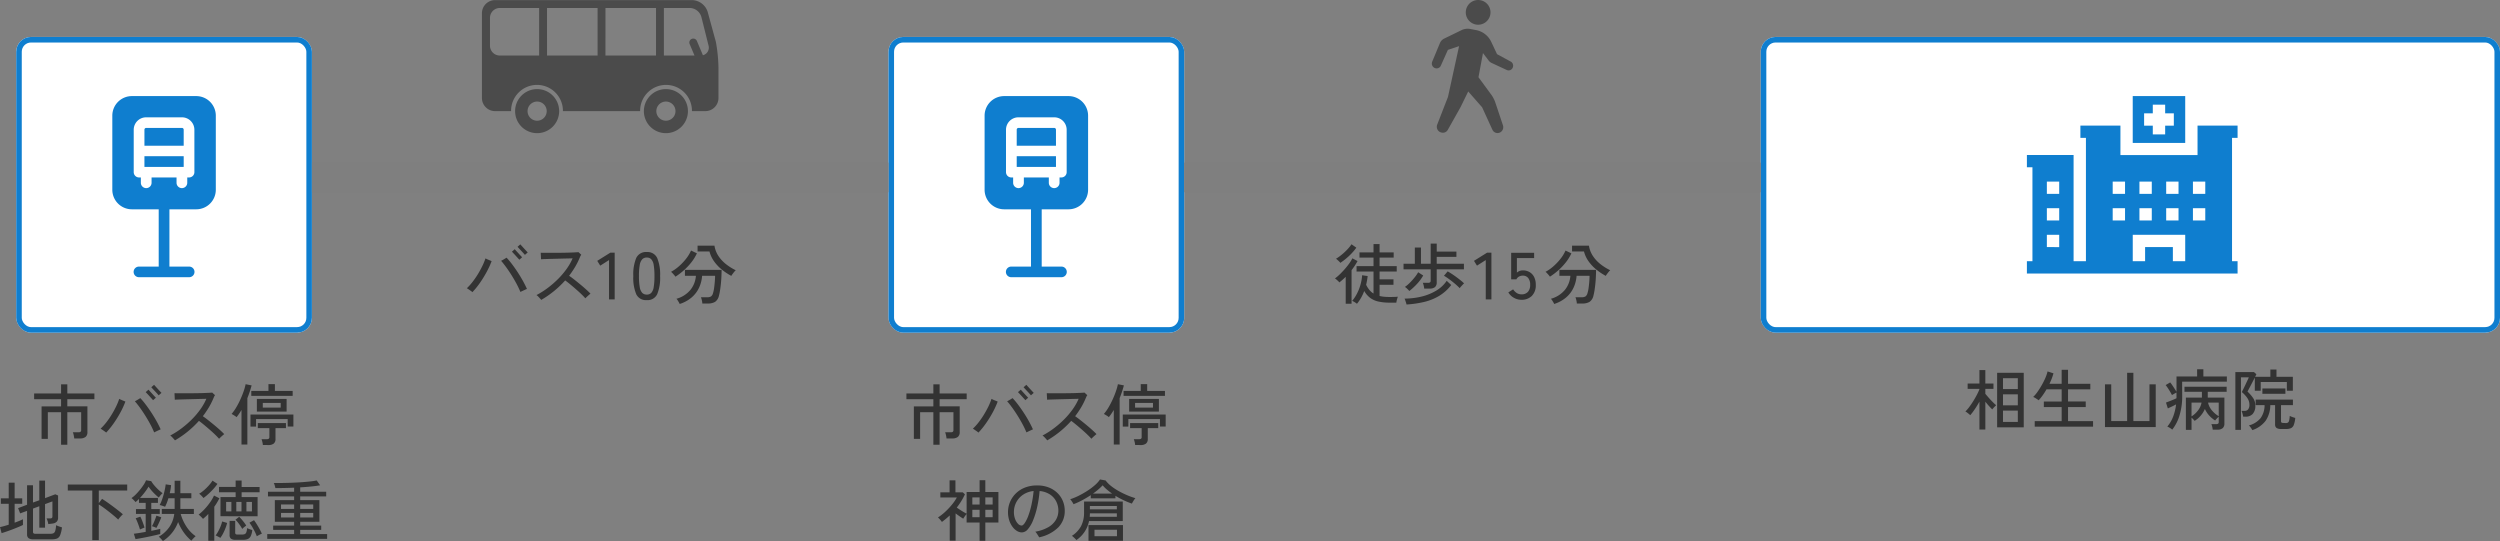 <svg xmlns="http://www.w3.org/2000/svg" width="676.388" height="146.386" viewBox="0 0 676.388 146.386">
  <rect x="0" y="0" width="676.388" height="146.386" fill="#808080" stroke="none"/>
  <g id="グループ_473" data-name="グループ 473" transform="translate(-542.612 -1769)">
    <g id="グループ_422" data-name="グループ 422" transform="translate(-22142 10950)">
      <g id="長方形_23597" data-name="長方形 23597" transform="translate(22689 -9171)" fill="#fff" stroke="#0f7ecf" stroke-linejoin="round" stroke-width="1.5" opacity="0.998">
        <rect width="80" height="80" rx="4" stroke="none"/>
        <rect x="0.75" y="0.75" width="78.5" height="78.5" rx="3.25" fill="none"/>
      </g>
      <g id="グループ_420" data-name="グループ 420" transform="translate(22687.25 -9155)">
        <path id="パス_4583" data-name="パス 4583" d="M60.388,22.5H50.733a.483.483,0,0,0-.483.483v4.345H60.871V22.983A.483.483,0,0,0,60.388,22.5Z" transform="translate(-13.81 -13.895)" fill="#0f7ecf"/>
        <path id="パス_4584" data-name="パス 4584" d="M50.25,42.5H60.871v2.9H50.25Z" transform="translate(-13.81 -26.239)" fill="#0f7ecf"/>
        <path id="パス_4585" data-name="パス 4585" d="M50.44,0H33.06a5.293,5.293,0,0,0-5.31,5.264v20.1a5.293,5.293,0,0,0,5.31,5.264H40.3v15.5h-5.31a1.436,1.436,0,1,0,0,2.871H48.509a1.436,1.436,0,1,0,0-2.871H43.2v-15.5H50.44a5.293,5.293,0,0,0,5.31-5.264V5.264A5.293,5.293,0,0,0,50.44,0Zm-.483,20.576a1.442,1.442,0,0,1-1.448,1.436h-.483v1.436a1.448,1.448,0,0,1-2.9,0V22.012H38.371v1.436a1.448,1.448,0,0,1-2.9,0V22.012h-.483a1.442,1.442,0,0,1-1.448-1.436V9.092a3.368,3.368,0,0,1,3.379-3.35h9.655a3.368,3.368,0,0,1,3.379,3.35Z" fill="#0f7ecf"/>
      </g>
    </g>
    <g id="グループ_423" data-name="グループ 423" transform="translate(-21906 10950)">
      <g id="長方形_23597-2" data-name="長方形 23597" transform="translate(22689 -9171)" fill="#fff" stroke="#0f7ecf" stroke-linejoin="round" stroke-width="1.5" opacity="0.998">
        <rect width="80" height="80" rx="4" stroke="none"/>
        <rect x="0.75" y="0.75" width="78.5" height="78.5" rx="3.25" fill="none"/>
      </g>
      <g id="グループ_420-2" data-name="グループ 420" transform="translate(22687.25 -9155)">
        <path id="パス_4583-2" data-name="パス 4583" d="M60.388,22.5H50.733a.483.483,0,0,0-.483.483v4.345H60.871V22.983A.483.483,0,0,0,60.388,22.5Z" transform="translate(-13.81 -13.895)" fill="#0f7ecf"/>
        <path id="パス_4584-2" data-name="パス 4584" d="M50.25,42.5H60.871v2.9H50.25Z" transform="translate(-13.81 -26.239)" fill="#0f7ecf"/>
        <path id="パス_4585-2" data-name="パス 4585" d="M50.44,0H33.06a5.293,5.293,0,0,0-5.31,5.264v20.1a5.293,5.293,0,0,0,5.31,5.264H40.3v15.5h-5.31a1.436,1.436,0,1,0,0,2.871H48.509a1.436,1.436,0,1,0,0-2.871H43.2v-15.5H50.44a5.293,5.293,0,0,0,5.31-5.264V5.264A5.293,5.293,0,0,0,50.44,0Zm-.483,20.576a1.442,1.442,0,0,1-1.448,1.436h-.483v1.436a1.448,1.448,0,0,1-2.9,0V22.012H38.371v1.436a1.448,1.448,0,0,1-2.9,0V22.012h-.483a1.442,1.442,0,0,1-1.448-1.436V9.092a3.368,3.368,0,0,1,3.379-3.35h9.655a3.368,3.368,0,0,1,3.379,3.35Z" fill="#0f7ecf"/>
      </g>
    </g>
    <path id="パス_7274" data-name="パス 7274" d="M-27.864,1.332v-8.8h-3.582v7.2h-1.692V-9.054h5.274V-11h-7.29v-1.548h7.29v-2.466h1.692v2.466h7.326V-11h-7.326v1.944h5.436v6.948a1.619,1.619,0,0,1-.495,1.314,2.3,2.3,0,0,1-1.5.414H-24.3a8.418,8.418,0,0,0-.144-.873,4.273,4.273,0,0,0-.234-.8h1.548a.848.848,0,0,0,.54-.135.62.62,0,0,0,.162-.5V-7.47h-3.744v8.8ZM-2.682-2.016A22.6,22.6,0,0,0-3.717-4.2q-.621-1.161-1.341-2.313T-6.516-8.685Q-7.254-9.7-7.9-10.44q.2-.09.5-.261t.576-.342q.279-.171.4-.243A20.616,20.616,0,0,1-4.977-9.558Q-4.212-8.55-3.456-7.4t1.413,2.331q.657,1.179,1.125,2.241-.2.072-.549.234t-.693.324Q-2.5-2.106-2.682-2.016Zm-12.978.054q-.162-.144-.45-.351t-.576-.4q-.288-.2-.486-.306a14.352,14.352,0,0,0,1.485-1.629,21.774,21.774,0,0,0,1.422-2.034q.675-1.089,1.233-2.223a16.8,16.8,0,0,0,.9-2.178q.2.108.522.252t.648.27q.324.126.5.216a23.292,23.292,0,0,1-1.395,3.024A29.785,29.785,0,0,1-13.671-4.41,22.08,22.08,0,0,1-15.66-1.962Zm14.2-10.08q-.09-.108-.369-.423t-.63-.684q-.351-.369-.63-.675t-.369-.4l.756-.666q.09.108.378.423t.621.684q.333.369.621.675t.378.4ZM-2.97-10.728q-.09-.108-.369-.414l-.621-.684q-.342-.378-.63-.684t-.378-.4l.756-.666q.09.108.378.423t.621.684q.333.369.621.675t.378.4ZM2.952.144q-.2-.252-.585-.675a4.529,4.529,0,0,0-.693-.639A22.256,22.256,0,0,0,4.752-3.123a25.877,25.877,0,0,0,2.8-2.439,21.441,21.441,0,0,0,2.3-2.727,15.071,15.071,0,0,0,1.593-2.817q-.5.018-1.368.036t-1.89.045l-2.052.054q-1.026.027-1.881.054T2.9-10.854q0-.18-.018-.522t-.036-.693q-.018-.351-.018-.549.522.018,1.368.018H6.066q1.026,0,2.088-.009t2.034-.036q.972-.027,1.719-.063t1.125-.072q.108.108.387.36t.369.342a2.592,2.592,0,0,0-.324.576q-.144.342-.288.666a18.626,18.626,0,0,1-1.188,2.268A25.958,25.958,0,0,1,10.494-6.39q.612.414,1.413,1.044t1.638,1.323q.837.693,1.566,1.35t1.161,1.125q-.144.108-.441.369t-.567.513q-.27.252-.378.378-.4-.468-1.08-1.125T12.321-2.772q-.8-.7-1.566-1.332T9.432-5.13A26.742,26.742,0,0,1,2.952.144Zm18,1.134v-9.36q-.324.54-.657,1.026t-.675.918a4.785,4.785,0,0,0-.657-.468q-.387-.234-.693-.4a11.741,11.741,0,0,0,1.26-1.773,22.382,22.382,0,0,0,1.125-2.169q.513-1.134.882-2.205a14.456,14.456,0,0,0,.531-1.9l1.62.324q-.234.864-.522,1.737t-.63,1.719V1.278Zm4.158-8.91V-11.07h8.046v3.438ZM26.73,1.4A4.7,4.7,0,0,0,26.6.594,6.873,6.873,0,0,0,26.37-.18h1.422a.894.894,0,0,0,.54-.126.565.565,0,0,0,.162-.468V-3.168H25.362V-4.536h7.614v1.368H30.15V-.252a1.547,1.547,0,0,1-.477,1.26,2.267,2.267,0,0,1-1.467.4ZM23.382-3.582V-6.84h11.61V-3.6H33.444V-5.616h-8.55v2.034ZM23.6-11.9V-13.23h4.644v-1.836h1.746v1.836h4.806V-11.9Zm3.114,3.186h4.842V-9.99H26.712Zm-62.046,35.63a2.172,2.172,0,0,1-1.332-.315,1.245,1.245,0,0,1-.4-1.035V19.214l-1.872.684-.558-1.422,2.43-.918V12.3h1.6v4.662l1.71-.612V11.024H-32.2v4.752l2.772-1.044.756.324v6.03A1.532,1.532,0,0,1-29,22.1a1.764,1.764,0,0,1-1.044.531q-.234.036-.621.081t-.657.081a4.091,4.091,0,0,0-.216-.9,6.6,6.6,0,0,0-.252-.63h.954a.738.738,0,0,0,.486-.126.551.551,0,0,0,.144-.432v-4.05l-2,.738v6.372H-33.75v-5.8l-1.71.63v6.282a.525.525,0,0,0,.144.414.923.923,0,0,0,.576.126h4a1.871,1.871,0,0,0,.828-.153,1.034,1.034,0,0,0,.468-.648,6.808,6.808,0,0,0,.234-1.521,7.487,7.487,0,0,0,.756.315,8.375,8.375,0,0,0,.828.261,7.818,7.818,0,0,1-.495,2.133,1.614,1.614,0,0,1-.837.9,3.534,3.534,0,0,1-1.3.207Zm-8.622-1.674-.432-1.638q.468-.09,1.08-.261t1.278-.387V17.306h-2.124V15.83h2.124V11.582h1.6V15.83h2.052v1.476h-2.052v5.112q.684-.252,1.269-.495t.981-.441V23.03q-.468.234-1.215.549t-1.593.639q-.846.324-1.638.594T-43.956,25.244Zm24.534,1.89V13.724h-6.624V12.086H-9.972v1.638h-7.686v3.4l.882-1.152q.594.36,1.35.891t1.557,1.125q.8.594,1.521,1.161t1.206,1a4.3,4.3,0,0,0-.432.414q-.252.27-.486.549a3.083,3.083,0,0,0-.342.477q-.4-.4-1.053-.954t-1.413-1.152q-.756-.594-1.485-1.125t-1.305-.873v9.648Zm19.1.252a3.871,3.871,0,0,0-.315-.4q-.207-.234-.432-.45a4.276,4.276,0,0,0-.369-.324,9.055,9.055,0,0,0,2.754-2.457,7.915,7.915,0,0,0,1.44-3.7H-.612V18.692H2.862v-2.88H1.17q-.18.63-.414,1.224a11.537,11.537,0,0,1-.486,1.08,3.985,3.985,0,0,0-.423-.171q-.279-.1-.576-.189a2.653,2.653,0,0,0-.477-.108,6.853,6.853,0,0,0,.558-1.2q.27-.729.5-1.539t.378-1.566q.153-.756.207-1.3l1.458.216q-.036.5-.126,1.053T1.53,14.444H2.862V11.06H4.41v3.384H7.38v1.368H4.41v2.88H8.064V20.06H4.5a12.2,12.2,0,0,0,1.584,3.456A9.139,9.139,0,0,0,8.55,26.072a5.757,5.757,0,0,0-.6.567q-.369.387-.567.639a11.626,11.626,0,0,1-2.061-2.241,12.821,12.821,0,0,1-1.521-2.8A10.176,10.176,0,0,1,2.2,25.1,10.416,10.416,0,0,1-.324,27.386Zm-7.4-.522-.45-1.458q.5-.054,1.368-.189t1.836-.315v-4.86H-7.6V18.728h2.628V17.054H-6.786V15.992q-.234.234-.468.45t-.468.4a5.773,5.773,0,0,0-.513-.567,4.581,4.581,0,0,0-.585-.513,8.078,8.078,0,0,0,1.161-.981,16.543,16.543,0,0,0,1.17-1.305,16.336,16.336,0,0,0,1-1.368,5.843,5.843,0,0,0,.612-1.17l1.4.234a7.249,7.249,0,0,0,.783,1.1,13.86,13.86,0,0,0,1.125,1.188,11.113,11.113,0,0,0,1.17.972q-.126.108-.342.333t-.4.459q-.189.234-.3.378a15.053,15.053,0,0,1-1.431-1.314,13.058,13.058,0,0,1-1.323-1.62,13.721,13.721,0,0,1-1,1.485q-.621.819-1.305,1.557h4.842v1.35h-1.8v1.674h2.3v1.314h-2.3v4.572q.756-.144,1.395-.288t1.035-.252v1.4q-.486.126-1.341.324t-1.845.405q-.99.207-1.926.378T-7.722,26.864Zm1.206-2.61q-.126-.432-.324-1t-.423-1.116a9.027,9.027,0,0,0-.423-.909l1.26-.45q.2.378.423.927t.414,1.1q.189.549.3.945a5.178,5.178,0,0,0-.639.243Q-6.318,24.164-6.516,24.254Zm4.428-.414a4.153,4.153,0,0,0-.567-.261,4.626,4.626,0,0,0-.621-.207q.2-.342.441-.873t.45-1.08q.207-.549.315-.909l1.314.45q-.108.324-.342.864t-.5,1.1Q-1.872,23.48-2.088,23.84Zm17.352-3.168V15.488h4.1v-1.3h-4.5v-1.44h4.5V11.006h1.62v1.746h4.86v1.44h-4.86v1.3h4.32v5.184ZM11.97,27.3V20.042a9.935,9.935,0,0,1-.711.711q-.369.333-.729.639a2.3,2.3,0,0,0-.315-.369q-.225-.225-.459-.45a2.441,2.441,0,0,0-.414-.333,13.82,13.82,0,0,0,1.611-1.485,16.956,16.956,0,0,0,1.5-1.845,10.661,10.661,0,0,0,1.062-1.836l1.458.738q-.288.558-.63,1.143A12.537,12.537,0,0,1,13.59,18.1v9.2Zm7.416-.252a2.1,2.1,0,0,1-1.287-.3,1.165,1.165,0,0,1-.369-.963v-3.87h1.512v3.2a.513.513,0,0,0,.126.378.765.765,0,0,0,.522.126h1.242a1.784,1.784,0,0,0,.7-.117.846.846,0,0,0,.423-.495,3.887,3.887,0,0,0,.207-1.116,6.262,6.262,0,0,0,.684.279q.432.153.72.243a4.88,4.88,0,0,1-.423,1.647,1.6,1.6,0,0,1-.792.774,3.208,3.208,0,0,1-1.233.207Zm-8.73-11.3a3.4,3.4,0,0,0-.324-.4q-.216-.234-.45-.45a2.216,2.216,0,0,0-.4-.306A9.173,9.173,0,0,0,10.9,13.544a14.673,14.673,0,0,0,1.3-1.3,8.555,8.555,0,0,0,.909-1.206l1.332.882a12.226,12.226,0,0,1-1.1,1.377q-.648.711-1.35,1.35A14.665,14.665,0,0,1,10.656,15.74Zm4.572,10.782a3.673,3.673,0,0,0-.378-.225q-.252-.135-.5-.261a1.91,1.91,0,0,0-.414-.162,8.329,8.329,0,0,0,.738-1.152,12.873,12.873,0,0,0,.639-1.368,8.319,8.319,0,0,0,.4-1.278l1.35.4a10.921,10.921,0,0,1-.432,1.368,14,14,0,0,1-.657,1.467A8.745,8.745,0,0,1,15.228,26.522Zm9.864-.432a10.5,10.5,0,0,0-.513-1.2q-.333-.675-.72-1.332a10.773,10.773,0,0,0-.765-1.143l1.242-.684q.342.45.747,1.1t.774,1.323a12.24,12.24,0,0,1,.6,1.251,2.075,2.075,0,0,0-.423.162q-.261.126-.522.27T25.092,26.09ZM21.15,24.11a7.745,7.745,0,0,0-.522-.873q-.324-.477-.675-.918a5.391,5.391,0,0,0-.639-.693l1.008-.81a8.9,8.9,0,0,1,.657.7q.369.432.711.882a6.746,6.746,0,0,1,.54.81q-.216.144-.576.432A3.4,3.4,0,0,0,21.15,24.11Zm1.134-4.752h1.494V16.8H22.284Zm-5.49,0h1.422V16.8H16.794Zm2.754,0h1.4V16.8h-1.4Zm8.37,7.434V25.5H35.19V24.362H29.52V23.21h5.67V22.184H29.97V16.316h5.22V15.308H28.116v-1.26H35.19v-1.1q-1.314.054-2.61.081t-2.466.027a3.368,3.368,0,0,0-.09-.414q-.072-.27-.162-.549a1.969,1.969,0,0,0-.18-.423q1.1.018,2.412,0t2.664-.072q1.35-.054,2.6-.144t2.277-.207a15.71,15.71,0,0,0,1.656-.261l.936,1.314q-1.026.18-2.43.324t-2.97.234v1.188h7.038v1.26H36.828v1.008h5.2v5.868h-5.2V23.21h5.688v1.152H36.828V25.5h7.29v1.3ZM31.644,21H35.19V19.772H31.644Zm5.184,0h3.528V19.772H36.828Zm-5.184-2.3H35.19V17.486H31.644Zm5.184,0h3.528V17.486H36.828Z" transform="translate(587 1888)" fill="#333"/>
    <path id="パス_7276" data-name="パス 7276" d="M-27.864,1.332v-8.8h-3.582v7.2h-1.692V-9.054h5.274V-11h-7.29v-1.548h7.29v-2.466h1.692v2.466h7.326V-11h-7.326v1.944h5.436v6.948a1.619,1.619,0,0,1-.495,1.314,2.3,2.3,0,0,1-1.5.414H-24.3a8.418,8.418,0,0,0-.144-.873,4.273,4.273,0,0,0-.234-.8h1.548a.848.848,0,0,0,.54-.135.62.62,0,0,0,.162-.5V-7.47h-3.744v8.8ZM-2.682-2.016A22.6,22.6,0,0,0-3.717-4.2q-.621-1.161-1.341-2.313T-6.516-8.685Q-7.254-9.7-7.9-10.44q.2-.09.5-.261t.576-.342q.279-.171.4-.243A20.616,20.616,0,0,1-4.977-9.558Q-4.212-8.55-3.456-7.4t1.413,2.331q.657,1.179,1.125,2.241-.2.072-.549.234t-.693.324Q-2.5-2.106-2.682-2.016Zm-12.978.054q-.162-.144-.45-.351t-.576-.4q-.288-.2-.486-.306a14.352,14.352,0,0,0,1.485-1.629,21.774,21.774,0,0,0,1.422-2.034q.675-1.089,1.233-2.223a16.8,16.8,0,0,0,.9-2.178q.2.108.522.252t.648.27q.324.126.5.216a23.292,23.292,0,0,1-1.395,3.024A29.785,29.785,0,0,1-13.671-4.41,22.08,22.08,0,0,1-15.66-1.962Zm14.2-10.08q-.09-.108-.369-.423t-.63-.684q-.351-.369-.63-.675t-.369-.4l.756-.666q.09.108.378.423t.621.684q.333.369.621.675t.378.4ZM-2.97-10.728q-.09-.108-.369-.414l-.621-.684q-.342-.378-.63-.684t-.378-.4l.756-.666q.09.108.378.423t.621.684q.333.369.621.675t.378.4ZM2.952.144q-.2-.252-.585-.675a4.529,4.529,0,0,0-.693-.639A22.256,22.256,0,0,0,4.752-3.123a25.877,25.877,0,0,0,2.8-2.439,21.441,21.441,0,0,0,2.3-2.727,15.071,15.071,0,0,0,1.593-2.817q-.5.018-1.368.036t-1.89.045l-2.052.054q-1.026.027-1.881.054T2.9-10.854q0-.18-.018-.522t-.036-.693q-.018-.351-.018-.549.522.018,1.368.018H6.066q1.026,0,2.088-.009t2.034-.036q.972-.027,1.719-.063t1.125-.072q.108.108.387.36t.369.342a2.592,2.592,0,0,0-.324.576q-.144.342-.288.666a18.626,18.626,0,0,1-1.188,2.268A25.958,25.958,0,0,1,10.494-6.39q.612.414,1.413,1.044t1.638,1.323q.837.693,1.566,1.35t1.161,1.125q-.144.108-.441.369t-.567.513q-.27.252-.378.378-.4-.468-1.08-1.125T12.321-2.772q-.8-.7-1.566-1.332T9.432-5.13A26.742,26.742,0,0,1,2.952.144Zm18,1.134v-9.36q-.324.54-.657,1.026t-.675.918a4.785,4.785,0,0,0-.657-.468q-.387-.234-.693-.4a11.741,11.741,0,0,0,1.26-1.773,22.382,22.382,0,0,0,1.125-2.169q.513-1.134.882-2.205a14.456,14.456,0,0,0,.531-1.9l1.62.324q-.234.864-.522,1.737t-.63,1.719V1.278Zm4.158-8.91V-11.07h8.046v3.438ZM26.73,1.4A4.7,4.7,0,0,0,26.6.594,6.873,6.873,0,0,0,26.37-.18h1.422a.894.894,0,0,0,.54-.126.565.565,0,0,0,.162-.468V-3.168H25.362V-4.536h7.614v1.368H30.15V-.252a1.547,1.547,0,0,1-.477,1.26,2.267,2.267,0,0,1-1.467.4ZM23.382-3.582V-6.84h11.61V-3.6H33.444V-5.616h-8.55v2.034ZM23.6-11.9V-13.23h4.644v-1.836h1.746v1.836h4.806V-11.9Zm3.114,3.186h4.842V-9.99H26.712ZM-15.354,27.314V22.382h-3.51V20.06a6.634,6.634,0,0,0-.5.639,6.594,6.594,0,0,0-.414.639q-.432-.27-.981-.648t-1.089-.792v7.38h-1.584V20.456q-.5.468-1.035.909t-1.089.855a2.961,2.961,0,0,0-.288-.4q-.2-.243-.414-.477a2.9,2.9,0,0,0-.36-.342,13.931,13.931,0,0,0,1.98-1.548,18.987,18.987,0,0,0,1.818-1.935A12.485,12.485,0,0,0-21.51,15.6h-4.464v-1.4h2.5v-3.24h1.584v3.24h1.98l.594.54A17.507,17.507,0,0,1-20.322,16.6a19.319,19.319,0,0,1-1.206,1.728q.63.45,1.386.918t1.278.738V14.12h3.51v-3.2h1.548v3.2h3.546v8.262h-3.546v4.932Zm1.548-6.39h1.98v-2h-1.98Zm-3.51,0h1.962v-2h-1.962Zm3.51-3.42h1.98V15.578h-1.98Zm-3.51,0h1.962V15.578h-1.962ZM.756,26.378Q.666,26.2.477,25.9T.09,25.307a2.444,2.444,0,0,0-.378-.459,10.56,10.56,0,0,0,3.537-1.224,5.669,5.669,0,0,0,2.043-1.971,4.831,4.831,0,0,0,.666-2.475,5.455,5.455,0,0,0-.594-2.538,4.921,4.921,0,0,0-1.728-1.89,6.083,6.083,0,0,0-2.754-.9,31.977,31.977,0,0,1-.657,4.329,22.352,22.352,0,0,1-1.1,3.573,8.586,8.586,0,0,1-1.413,2.421,2.18,2.18,0,0,1-1.6.873,2.6,2.6,0,0,1-1.368-.4A4.344,4.344,0,0,1-6.471,23.5a5.95,5.95,0,0,1-.873-1.746,7.141,7.141,0,0,1-.324-2.2,7.047,7.047,0,0,1,.522-2.673,7.068,7.068,0,0,1,1.53-2.313,7.319,7.319,0,0,1,2.475-1.629,8.821,8.821,0,0,1,3.375-.6,8.377,8.377,0,0,1,3.15.558,7.01,7.01,0,0,1,2.349,1.512A6.416,6.416,0,0,1,7.191,16.6a6.869,6.869,0,0,1,.495,2.583,6.3,6.3,0,0,1-1.755,4.509A10.414,10.414,0,0,1,.756,26.378Zm-4.734-3.186q.36,0,.828-.666A9.051,9.051,0,0,0-2.2,20.618a21.543,21.543,0,0,0,.864-2.961,32.745,32.745,0,0,0,.6-3.807,6.1,6.1,0,0,0-2.871,1.008A5.58,5.58,0,0,0-5.436,16.91a5.623,5.623,0,0,0-.63,2.61,5.211,5.211,0,0,0,.324,1.908,3.654,3.654,0,0,0,.8,1.3A1.392,1.392,0,0,0-3.978,23.192Zm14.814,3.924a3.721,3.721,0,0,0-.333-.369q-.225-.225-.468-.441a2.964,2.964,0,0,0-.423-.324A7.339,7.339,0,0,0,12.1,23.345a7.994,7.994,0,0,0,.81-3.789V16.694H23.382v5.292H14.256A8.168,8.168,0,0,1,10.836,27.116Zm-.774-9.7a3.725,3.725,0,0,0-.234-.423q-.162-.261-.342-.522a2.96,2.96,0,0,0-.324-.405,15.483,15.483,0,0,0,2.232-.909,23.96,23.96,0,0,0,2.34-1.323,17.5,17.5,0,0,0,2.07-1.539,7.783,7.783,0,0,0,1.422-1.575l1.512.27a8.144,8.144,0,0,0,1.575,1.575,15.776,15.776,0,0,0,2.1,1.368,23.927,23.927,0,0,0,2.277,1.1,18.167,18.167,0,0,0,2.115.747,2.969,2.969,0,0,0-.333.423q-.189.279-.36.576t-.261.477a22.41,22.41,0,0,1-2.2-.9,23.877,23.877,0,0,1-2.25-1.206v.684H14.724v-.864q-1.1.72-2.313,1.368A20.577,20.577,0,0,1,10.062,17.414Zm4.05,9.9V23.066h9.324v4.248Zm1.62-1.242h6.084V24.326H15.732Zm-1.3-5.256H21.78V19.88H14.49A8.159,8.159,0,0,1,14.436,20.816ZM14.49,18.8h7.29v-.9H14.49Zm.828-4.248H20.5q-.738-.522-1.395-1.08a9.278,9.278,0,0,1-1.161-1.17,15.223,15.223,0,0,1-1.17,1.116Q16.11,13.994,15.318,14.552Z" transform="translate(823 1888)" fill="#333"/>
    <g id="グループ_463" data-name="グループ 463">
      <g id="長方形_23593" data-name="長方形 23593" transform="translate(1019 1779)" fill="#fff" stroke="#0f7ecf" stroke-linejoin="round" stroke-width="1.5" opacity="0.998">
        <rect width="200" height="80" rx="4" stroke="none"/>
        <rect x="0.75" y="0.75" width="198.5" height="78.5" rx="3.25" fill="none"/>
      </g>
      <g id="グループ_417" data-name="グループ 417" transform="translate(-22082 11373)">
        <g id="グループ_409" data-name="グループ 409" transform="translate(23173 -9578)">
          <path id="パス_4575" data-name="パス 4575" d="M78.526,0h-14.2V12.67h14.2ZM75.447,8.007H73.1v2.349H69.754V8.007H67.405V4.663h2.349V2.314H73.1V4.663h2.349Z" transform="translate(-35.693)" fill="#0f7ecf"/>
          <path id="パス_4576" data-name="パス 4576" d="M57,21.23V17.909H46.167v7.974H25.305V17.909H14.473V21.23h1.5V54.6h-3.34V25.861H0v3.321H1.5V54.6H0v3.321H57V54.6H55.5V21.23ZM5.4,33.057h3.34v3.321H5.4Zm0,7.2h3.34v3.321H5.4Zm0,7.2h3.34v3.321H5.4ZM44.921,33.057h3.34v3.321h-3.34Zm0,7.2h3.34v3.321h-3.34Zm-7.236-7.2h3.34v3.321h-3.34Zm0,7.2h3.34v3.321h-3.34Zm-7.236-7.2h3.34v3.321h-3.34Zm0,7.2h3.34v3.321h-3.34Zm-7.236-7.2h3.34v3.321h-3.34Zm0,7.2h3.34v3.321h-3.34ZM39.494,54.6V50.769H31.979V54.6h-3.34V47.448H42.833V54.6Z" transform="translate(0 -9.924)" fill="#0f7ecf"/>
        </g>
      </g>
    </g>
    <rect id="長方形_23596" data-name="長方形 23596" width="156" height="8" transform="translate(627 1813)" fill="#7f7f7f"/>
    <rect id="長方形_23594" data-name="長方形 23594" width="156" height="8" transform="translate(863 1813)" fill="#7f7f7f"/>
    <g id="グループ_419" data-name="グループ 419" transform="translate(673 1741)">
      <path id="パス_4586" data-name="パス 4586" d="M93.69,76.187a5.96,5.96,0,1,1-5.961,5.96A5.96,5.96,0,0,1,93.69,76.187Zm0,8.551A2.591,2.591,0,1,0,91.1,82.148,2.591,2.591,0,0,0,93.69,84.739Z" transform="translate(-43.913 -24.079)" fill="#4b4b4b"/>
      <path id="パス_4587" data-name="パス 4587" d="M23.87,76.187a5.96,5.96,0,1,1-5.961,5.96A5.959,5.959,0,0,1,23.87,76.187Zm0,8.551a2.591,2.591,0,1,0-2.592-2.591A2.591,2.591,0,0,0,23.87,84.739Z" transform="translate(-8.933 -24.079)" fill="#4b4b4b"/>
      <path id="パス_4588" data-name="パス 4588" d="M3.553,28.029H56.894a4.55,4.55,0,0,1,4.264,3.483L63.289,39.3A42.517,42.517,0,0,1,64,46.337v8.176a3.565,3.565,0,0,1-3.554,3.555H56.824a7.013,7.013,0,1,0-14.025,0H21.914a7.013,7.013,0,1,0-14.025,0H3.554A3.564,3.564,0,0,1,0,54.514V31.584A3.563,3.563,0,0,1,3.553,28.029Zm45.682,15h8.281L56.2,39.919a1.066,1.066,0,1,1,1.964-.83l1.628,3.856a2.12,2.12,0,0,0,1.541-2.538l-1.91-7.626a3.339,3.339,0,0,0-3.152-2.622H49.234Zm-15.812,0H47.1V30.16H33.422Zm-15.812,0H31.29V30.16H17.61ZM2.178,40.363a2.673,2.673,0,0,0,2.665,2.666H15.479V30.16H4.844a2.674,2.674,0,0,0-2.665,2.666Z" transform="translate(0 0)" fill="#4b4b4b"/>
    </g>
    <g id="歩くアイコン" transform="translate(835.385 1769)">
      <path id="パス_4589" data-name="パス 4589" d="M234.66,6.689a3.344,3.344,0,1,0-3.345-3.345A3.344,3.344,0,0,0,234.66,6.689Z" transform="translate(-127.513)" fill="#4b4b4b"/>
      <path id="パス_4590" data-name="パス 4590" d="M115.966,119.2l-3.706-2.009-1.562-3.309a5.7,5.7,0,0,0-4.068-3.193l-1.607-.308a3.812,3.812,0,0,0-2.387.319l-4.681,2.279a2.39,2.39,0,0,0-1.157,1.237l-2.082,5.011a1.328,1.328,0,0,0-.007,1,1.276,1.276,0,0,0,.685.707l.047.019a1.239,1.239,0,0,0,1.612-.655l1.911-4.266,3.024-1.008-3,13.731-2.919,7.5a1.618,1.618,0,0,0,.049,1.283,1.54,1.54,0,0,0,.959.82l.126.036a1.509,1.509,0,0,0,1.733-.728L102.4,131.5l2.061-4.216,3.761,4.28L111,137.634a1.514,1.514,0,0,0,1.764.853l.031-.009a1.538,1.538,0,0,0,.963-.779,1.625,1.625,0,0,0,.1-1.258l-2.044-6.109a8.154,8.154,0,0,0-1.259-2.375l-3.319-4.525,1.218-6.53,1.572,2.059a1.972,1.972,0,0,0,.732.592l4.134,1.925a1.18,1.18,0,0,0,.945.023,1.232,1.232,0,0,0,.675-.683l.013-.033A1.269,1.269,0,0,0,115.966,119.2Z" transform="translate(0 -102.538)" fill="#4b4b4b"/>
    </g>
    <path id="パス_7278" data-name="パス 7278" d="M-36.054.612V-14.13h7.2V.612Zm-4.788.594V-6.336q-.576,1.044-1.242,2.025a17.977,17.977,0,0,1-1.242,1.647,7.548,7.548,0,0,0-.639-.549,4.34,4.34,0,0,0-.675-.459A10.355,10.355,0,0,0-43.6-4.878q.558-.738,1.089-1.593t.972-1.7a15.3,15.3,0,0,0,.693-1.494v-.126h-3.186v-1.44h3.186v-3.654h1.6v3.654h2.2v1.44h-2.2V-8.46q.378.468.927,1.089t1.1,1.17a11.746,11.746,0,0,0,.909.837q-.126.108-.351.333t-.423.45q-.2.225-.288.351-.378-.36-.891-.927t-.981-1.161V1.206ZM-34.47-.846h4.014v-3.06H-34.47Zm0-4.482h4.014V-8.316H-34.47Zm0-4.41h4.014v-2.934H-34.47ZM-25.884.432V-1.062h7.29v-3.8h-4.824V-6.372h4.824V-9.666h-4.1a18.936,18.936,0,0,1-1.053,1.647A13.236,13.236,0,0,1-24.822-6.7a4.4,4.4,0,0,0-.414-.3q-.288-.189-.585-.369A2.247,2.247,0,0,0-26.3-7.6a9,9,0,0,0,1.143-1.35q.6-.846,1.179-1.854a19.029,19.029,0,0,0,.99-1.98,9.677,9.677,0,0,0,.576-1.728l1.6.522q-.18.666-.45,1.377t-.63,1.449h3.294v-3.78h1.728v3.78h6.03v1.494h-6.03v3.294h4.788V-4.86h-4.788v3.8H-10.1V.432ZM-6.876.54V-11.016h1.692V-1.08h4.3V-14.13H.81V-1.08H5.166v-9.936H6.858V.54ZM15.012,1.3v-8.73H19.35V-9H14.634v-1.368H26.046V-9H20.934v1.566h4.5V-.4A1.605,1.605,0,0,1,24.993.819a1.989,1.989,0,0,1-1.413.423H22.266A4.457,4.457,0,0,0,22.14.468a3.9,3.9,0,0,0-.234-.72H23.22a.856.856,0,0,0,.522-.126A.565.565,0,0,0,23.9-.846v-1.4a4.383,4.383,0,0,0-.522.486,5.754,5.754,0,0,0-.45.522,7.336,7.336,0,0,1-1.6-1.332,6.837,6.837,0,0,1-1.17-1.782A7.236,7.236,0,0,1,18.99-2.5a6.728,6.728,0,0,1-1.62,1.368,3.318,3.318,0,0,0-.36-.423A6.015,6.015,0,0,0,16.542-2V1.3Zm-3.69-.054A3.528,3.528,0,0,0,10.7.783,4.306,4.306,0,0,0,9.99.414a9.291,9.291,0,0,0,1.575-2.691,13.8,13.8,0,0,0,.8-3.321q-.5.288-1.134.585t-1.1.513l-.5-1.584q.378-.144.909-.351T11.6-6.858q.531-.216.873-.4V-8.8q-.252.126-.648.351t-.576.333q-.18-.36-.477-.864t-.621-1a8.742,8.742,0,0,0-.612-.837l1.224-.72a7.955,7.955,0,0,1,.54.72q.306.45.621.936T12.474-9v-4.14h5.58V-15.1h1.692v1.962H26.1v1.4H14l.018,4.014a17.448,17.448,0,0,1-.693,4.995A11.5,11.5,0,0,1,11.322,1.242ZM23.9-2.394V-6.066h-2.88A4.705,4.705,0,0,0,22.1-3.915,7.162,7.162,0,0,0,23.9-2.394Zm-7.362.054a6.694,6.694,0,0,0,1.719-1.566,5.017,5.017,0,0,0,1-2.16H16.542ZM28.4,1.3V-14.328h5.04l.648.576q-.036.09-.126.27l-.216.432h4.122v-1.98h1.656v1.98h4.428v3.762h-1.62v-2.358H35.262v2.358h-1.6v-3.546q-.252.486-.558,1.071l-.6,1.152q-.3.567-.522.99t-.3.567a10.131,10.131,0,0,1,1.476,1.683A3.544,3.544,0,0,1,33.8-5.292,3.161,3.161,0,0,1,33.084-3a2.47,2.47,0,0,1-1.836.729H30.51a5.85,5.85,0,0,0-.189-.855,6.7,6.7,0,0,0-.243-.711h.828a1.2,1.2,0,0,0,.945-.4A1.9,1.9,0,0,0,32.2-5.508a3.17,3.17,0,0,0-.576-1.818,7.955,7.955,0,0,0-1.476-1.6l.252-.5q.2-.4.459-.936t.513-1.08l.441-.945a4.807,4.807,0,0,0,.225-.531H29.916V1.3Zm4.59.072A5.307,5.307,0,0,0,32.571.7a3.3,3.3,0,0,0-.513-.594,6.12,6.12,0,0,0,3.186-2,6,6,0,0,0,1.062-3.492H33.894V-6.894h10.08v1.512H40.752v4.356a.465.465,0,0,0,.09.306.452.452,0,0,0,.324.126.593.593,0,0,0,.207.027l.4.018q.207.009.261.009a1.13,1.13,0,0,0,.585-.126.887.887,0,0,0,.324-.54,6.627,6.627,0,0,0,.171-1.278,4.62,4.62,0,0,0,.7.306q.45.162.792.252a6.906,6.906,0,0,1-.4,1.9,1.561,1.561,0,0,1-.756.864,3.017,3.017,0,0,1-1.26.225H40.77A2.08,2.08,0,0,1,39.528.774,1.147,1.147,0,0,1,39.15-.2V-5.382h-1.3a7.534,7.534,0,0,1-1.26,4.221A7.459,7.459,0,0,1,32.994,1.368ZM35.712-8.46V-9.9H41.94v1.44Z" transform="translate(1119 1884)" fill="#333"/>
    <path id="パス_7275" data-name="パス 7275" d="M-21.591-2.016A22.6,22.6,0,0,0-22.626-4.2q-.621-1.161-1.341-2.313t-1.458-2.169q-.738-1.017-1.386-1.755.2-.09.5-.261t.576-.342q.279-.171.405-.243a20.616,20.616,0,0,1,1.449,1.728q.765,1.008,1.521,2.16t1.413,2.331q.657,1.179,1.125,2.241-.2.072-.549.234t-.693.324Q-21.411-2.106-21.591-2.016Zm-12.978.054q-.162-.144-.45-.351t-.576-.4q-.288-.2-.486-.306A14.352,14.352,0,0,0-34.6-4.653a21.774,21.774,0,0,0,1.422-2.034q.675-1.089,1.233-2.223a16.8,16.8,0,0,0,.9-2.178q.2.108.522.252t.648.27q.324.126.5.216a23.292,23.292,0,0,1-1.4,3.024A29.785,29.785,0,0,1-32.58-4.41,22.08,22.08,0,0,1-34.569-1.962Zm14.2-10.08q-.09-.108-.369-.423t-.63-.684q-.351-.369-.63-.675t-.369-.4l.756-.666q.09.108.378.423t.621.684q.333.369.621.675t.378.4Zm-1.512,1.314q-.09-.108-.369-.414l-.621-.684q-.342-.378-.63-.684t-.378-.4l.756-.666q.09.108.378.423t.621.684q.333.369.621.675t.378.4ZM-15.957.144q-.2-.252-.585-.675a4.529,4.529,0,0,0-.693-.639,22.256,22.256,0,0,0,3.078-1.953,25.877,25.877,0,0,0,2.8-2.439,21.441,21.441,0,0,0,2.3-2.727,15.071,15.071,0,0,0,1.593-2.817q-.5.018-1.368.036t-1.89.045l-2.052.054q-1.026.027-1.881.054t-1.359.063q0-.18-.018-.522t-.036-.693q-.018-.351-.018-.549.522.018,1.368.018h1.872q1.026,0,2.088-.009t2.034-.036q.972-.027,1.719-.063t1.125-.072q.108.108.387.36t.369.342a2.592,2.592,0,0,0-.324.576q-.144.342-.288.666A18.627,18.627,0,0,1-6.921-8.568,25.958,25.958,0,0,1-8.415-6.39Q-7.8-5.976-7-5.346t1.638,1.323q.837.693,1.566,1.35t1.161,1.125q-.144.108-.441.369t-.567.513q-.27.252-.378.378-.4-.468-1.08-1.125T-6.588-2.772q-.8-.7-1.566-1.332T-9.477-5.13A26.742,26.742,0,0,1-15.957.144ZM2.385,0V-10.638L.009-9.126l-.81-1.3,3.546-2.214h1.17V0ZM12.591.2A2.892,2.892,0,0,1,9.747-1.4a11.546,11.546,0,0,1-.792-4.9A11.611,11.611,0,0,1,9.747-11.2a2.889,2.889,0,0,1,2.844-1.611A2.874,2.874,0,0,1,15.417-11.2,11.611,11.611,0,0,1,16.209-6.3a11.546,11.546,0,0,1-.792,4.9A2.877,2.877,0,0,1,12.591.2Zm0-1.494a1.642,1.642,0,0,0,1.215-.459,2.97,2.97,0,0,0,.666-1.557A16.916,16.916,0,0,0,14.679-6.3a17.049,17.049,0,0,0-.207-3.006,2.97,2.97,0,0,0-.666-1.557,1.642,1.642,0,0,0-1.215-.459,1.65,1.65,0,0,0-1.206.459A2.968,2.968,0,0,0,10.7-9.306,16.353,16.353,0,0,0,10.485-6.3,16.225,16.225,0,0,0,10.7-3.312a2.968,2.968,0,0,0,.684,1.557A1.65,1.65,0,0,0,12.591-1.3ZM21.5,1.242A2.641,2.641,0,0,0,21.294.81q-.153-.27-.333-.549a2.073,2.073,0,0,0-.342-.423A7.5,7.5,0,0,0,24.4-2.556a6.858,6.858,0,0,0,1.494-3.816h-2.97v-1.62h9.918q0,.828-.045,1.809T32.652-4.23q-.1.972-.234,1.827a13.783,13.783,0,0,1-.3,1.449A2.689,2.689,0,0,1,31.068.675a3.693,3.693,0,0,1-1.953.441H27.639A5.384,5.384,0,0,0,27.5.234a4.642,4.642,0,0,0-.243-.81H28.9A2.012,2.012,0,0,0,29.979-.8a1.556,1.556,0,0,0,.54-.891,7.926,7.926,0,0,0,.3-1.395q.117-.855.189-1.755t.072-1.53h-3.51a9.145,9.145,0,0,1-.819,3.2A7.867,7.867,0,0,1,24.759-.54,9.316,9.316,0,0,1,21.5,1.242Zm13.968-7.6A16.1,16.1,0,0,1,32.94-8.037a11.357,11.357,0,0,1-2.106-2.223,8.071,8.071,0,0,1-1.269-2.7H26.343v-1.566h4.572A6.909,6.909,0,0,0,31.95-11.8a9.48,9.48,0,0,0,2.016,2.214,13.893,13.893,0,0,0,2.709,1.7,3.048,3.048,0,0,0-.423.441q-.243.3-.459.594A4.776,4.776,0,0,0,35.469-6.354Zm-15.12.216a2.72,2.72,0,0,0-.306-.414q-.216-.252-.45-.5a3.091,3.091,0,0,0-.432-.4,11.094,11.094,0,0,0,2.115-1.476,15.167,15.167,0,0,0,1.935-2.034,10,10,0,0,0,1.368-2.25l1.584.756a12.054,12.054,0,0,1-1.53,2.475,16.663,16.663,0,0,1-2.052,2.16A17.551,17.551,0,0,1,20.349-6.138Z" transform="translate(705 1850)" fill="#333"/>
    <path id="パス_7277" data-name="パス 7277" d="M-31.257,1.188a5.228,5.228,0,0,0-.63-.441A4.615,4.615,0,0,0-32.553.4a10.294,10.294,0,0,0,1.242-1.845,12.588,12.588,0,0,0,.963-2.367,12.882,12.882,0,0,0,.495-2.718l1.494.216q-.072.594-.171,1.188t-.243,1.17a6.553,6.553,0,0,0,.891,1.413,4.648,4.648,0,0,0,1.107.963V-7.542h-4.59V-9h4.59v-2.3h-3.8v-1.422h3.8v-2.25h1.638v2.25h3.816V-11.3h-3.816V-9h4.644v1.458h-4.644v2.124h3.762v1.476h-3.762V-.918a8.881,8.881,0,0,0,1.287.207q.693.063,1.467.063.576,0,1.125-.018t1.071-.054q-.054.126-.153.441t-.171.639a4.345,4.345,0,0,0-.09.522h-1.782A13.56,13.56,0,0,1-25.524.567a5.792,5.792,0,0,1-2.2-1.008,6.28,6.28,0,0,1-1.566-1.827A12.618,12.618,0,0,1-30.15-.423,11.07,11.07,0,0,1-31.257,1.188ZM-34.3,1.17V-6.1q-.432.414-.864.8t-.864.711a2.071,2.071,0,0,0-.315-.36q-.225-.216-.468-.423a2.672,2.672,0,0,0-.405-.3,10.247,10.247,0,0,0,1.26-1.053q.684-.657,1.359-1.422t1.233-1.539a9.2,9.2,0,0,0,.864-1.422l1.4.738q-.342.63-.747,1.251T-32.715-7.9V1.17ZM-35.757-9.882a2.3,2.3,0,0,0-.315-.369q-.225-.225-.459-.432a2.4,2.4,0,0,0-.4-.3,14.357,14.357,0,0,0,1.6-1.152,15.836,15.836,0,0,0,1.494-1.4,9.635,9.635,0,0,0,1.1-1.377l1.314.918a13.836,13.836,0,0,1-1.305,1.575,17.063,17.063,0,0,1-1.539,1.431A16.148,16.148,0,0,1-35.757-9.882Zm22.7,6.966a6.409,6.409,0,0,0-.144-.819,4.449,4.449,0,0,0-.234-.747h1.422a.9.9,0,0,0,.531-.126.573.573,0,0,0,.171-.486V-8.136h-7.344V-9.648h3.06v-4.374h1.656v4.374h2.628V-15.1h1.638v2.178h5.328V-11.5H-9.675v1.854h7.362v1.512H-9.675v3.528a1.6,1.6,0,0,1-.477,1.287,2.263,2.263,0,0,1-1.485.4Zm-4.788,4.3q-.036-.18-.135-.5t-.207-.639a2.381,2.381,0,0,0-.2-.459A19.632,19.632,0,0,0-13.626-.8,13.959,13.959,0,0,0-9.711-2.43,8.863,8.863,0,0,0-6.975-5.022l1.224,1.134A11.756,11.756,0,0,1-8.991-.963,14.38,14.38,0,0,1-13.05.684,27.69,27.69,0,0,1-17.847,1.386Zm14.4-4.41q-.342-.36-.873-.837t-1.152-.963q-.621-.486-1.206-.9A11.916,11.916,0,0,0-7.713-6.39l.99-1.188q.468.252,1.089.657t1.269.882q.648.477,1.206.927a11.411,11.411,0,0,1,.882.774q-.162.144-.405.4t-.459.5A2.72,2.72,0,0,0-3.447-3.024Zm-13.644.756a4.222,4.222,0,0,0-.342-.378q-.216-.216-.45-.423a2.4,2.4,0,0,0-.4-.3A9.607,9.607,0,0,0-16.947-4.5a17.794,17.794,0,0,0,1.314-1.467A9.06,9.06,0,0,0-14.7-7.344l1.368.882a11.872,11.872,0,0,1-1.7,2.3A17.411,17.411,0,0,1-17.091-2.268ZM3.591,0V-10.638L1.215-9.126l-.81-1.3,3.546-2.214h1.17V0Zm9.648.108A4.114,4.114,0,0,1,11.2-.432a3.945,3.945,0,0,1-1.5-1.458l1.3-.828a3.33,3.33,0,0,0,.972.99,2.305,2.305,0,0,0,1.278.36,2.231,2.231,0,0,0,1.755-.675,2.753,2.753,0,0,0,.6-1.9,2.825,2.825,0,0,0-.531-1.836A1.793,1.793,0,0,0,13.6-6.426a2.066,2.066,0,0,0-1.035.27,1.515,1.515,0,0,0-.675.738H10.467V-12.6h6.21v1.422H12.015v3.942a2.369,2.369,0,0,1,1.6-.612,3.579,3.579,0,0,1,1.8.45,3.178,3.178,0,0,1,1.251,1.323,4.538,4.538,0,0,1,.459,2.133A4.008,4.008,0,0,1,16.056-.936,3.864,3.864,0,0,1,13.239.108ZM22.1,1.242A2.641,2.641,0,0,0,21.888.81q-.153-.27-.333-.549a2.073,2.073,0,0,0-.342-.423,7.5,7.5,0,0,0,3.78-2.394,6.858,6.858,0,0,0,1.494-3.816h-2.97v-1.62h9.918q0,.828-.045,1.809T33.246-4.23q-.1.972-.234,1.827a13.783,13.783,0,0,1-.3,1.449A2.689,2.689,0,0,1,31.662.675a3.693,3.693,0,0,1-1.953.441H28.233A5.384,5.384,0,0,0,28.1.234a4.642,4.642,0,0,0-.243-.81h1.638A2.012,2.012,0,0,0,30.573-.8a1.556,1.556,0,0,0,.54-.891,7.926,7.926,0,0,0,.3-1.395q.117-.855.189-1.755t.072-1.53h-3.51a9.145,9.145,0,0,1-.819,3.2A7.867,7.867,0,0,1,25.353-.54,9.316,9.316,0,0,1,22.1,1.242Zm13.968-7.6a16.1,16.1,0,0,1-2.529-1.683,11.357,11.357,0,0,1-2.106-2.223,8.071,8.071,0,0,1-1.269-2.7H26.937v-1.566h4.572A6.909,6.909,0,0,0,32.544-11.8,9.48,9.48,0,0,0,34.56-9.585a13.893,13.893,0,0,0,2.709,1.7,3.048,3.048,0,0,0-.423.441q-.243.3-.459.594A4.776,4.776,0,0,0,36.063-6.354Zm-15.12.216a2.72,2.72,0,0,0-.306-.414q-.216-.252-.45-.5a3.091,3.091,0,0,0-.432-.4A11.094,11.094,0,0,0,21.87-8.928a15.167,15.167,0,0,0,1.935-2.034,10,10,0,0,0,1.368-2.25l1.584.756a12.054,12.054,0,0,1-1.53,2.475,16.663,16.663,0,0,1-2.052,2.16A17.551,17.551,0,0,1,20.943-6.138Z" transform="translate(941 1850)" fill="#333"/>
  </g>
</svg>
